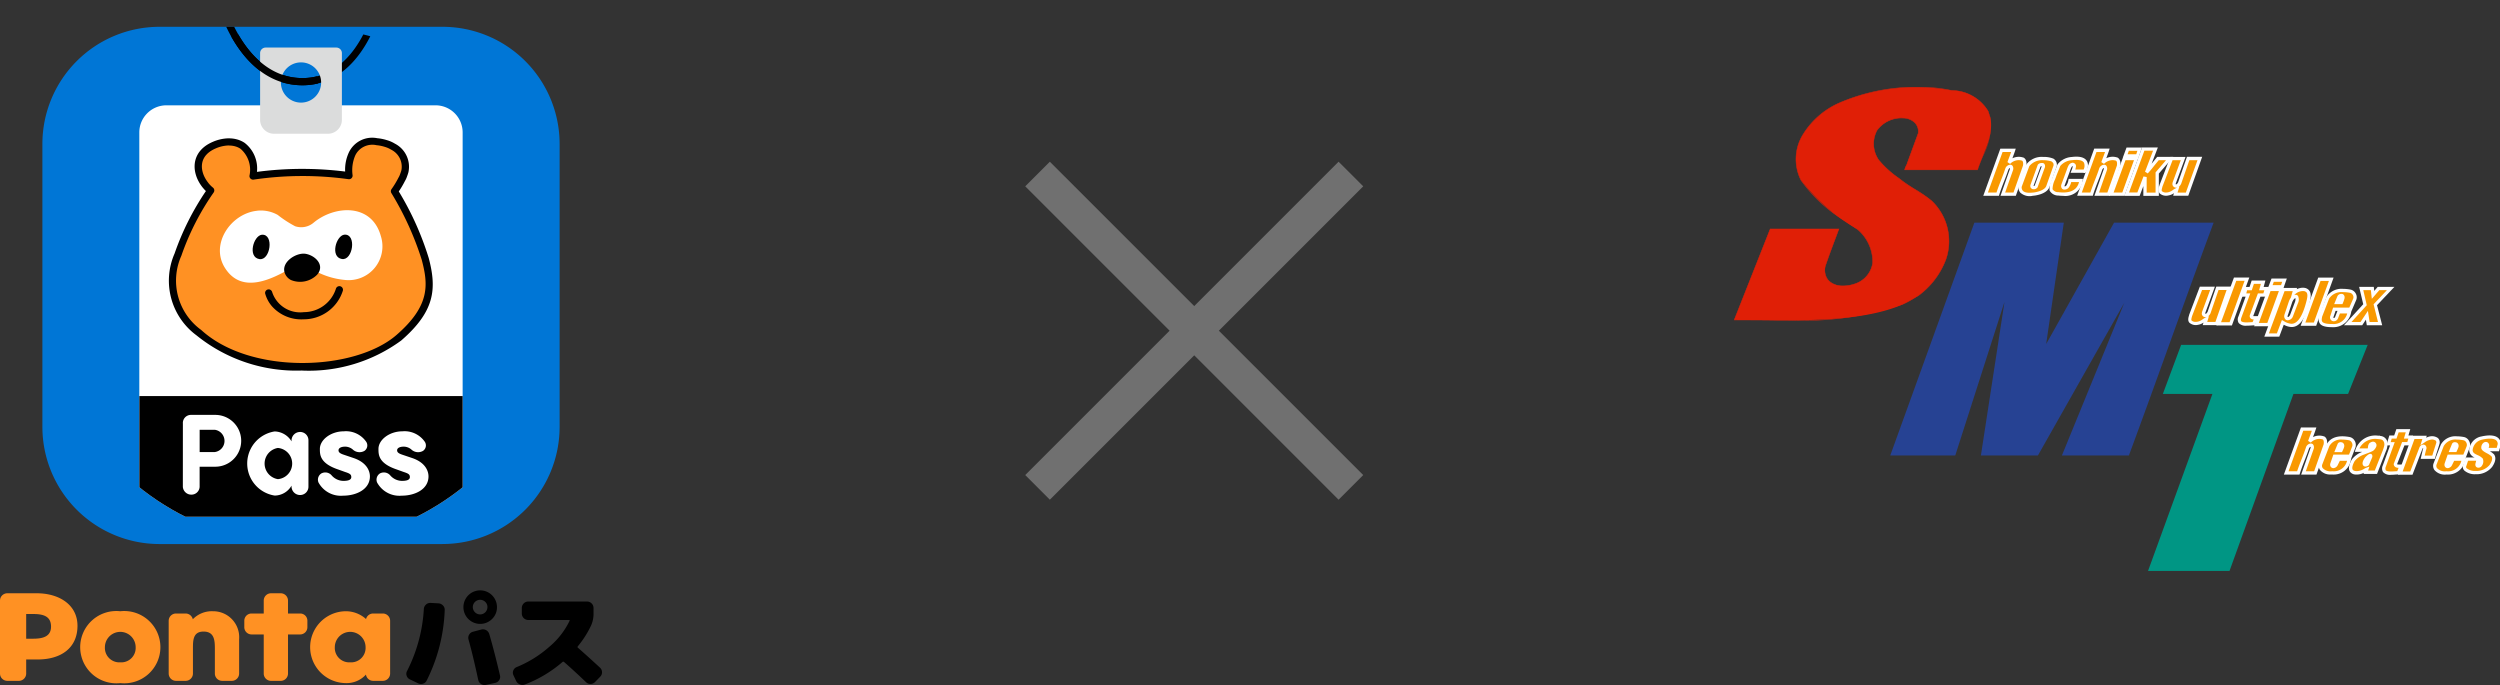 <svg xmlns="http://www.w3.org/2000/svg" xmlns:xlink="http://www.w3.org/1999/xlink" width="143.67" height="39.364" viewBox="0 0 143.67 39.364"><rect x="0" y="0" width="143.67" height="39.364" fill="#333333" stroke="none"/><defs><clipPath id="a"><rect width="44.018" height="27.759" fill="none"/></clipPath><clipPath id="b"><rect width="34.597" height="39.364" fill="none"/></clipPath><clipPath id="c"><path d="M14.862,0h0A14.862,14.862,0,0,1,29.725,14.862v0A14.862,14.862,0,0,1,14.863,29.725h0A14.862,14.862,0,0,1,0,14.863v0A14.862,14.862,0,0,1,14.862,0Z" fill="none"/></clipPath><clipPath id="d"><path d="M76.18,9.323l.349.874,2.326,2.579,2.755.332a.873.873,0,0,0,.015-1.248l-1.916-.186-1.593-1.366-.582-.984Z" transform="translate(-76.18 -9.323)" fill="none"/></clipPath></defs><g transform="translate(7317.835 285)"><g transform="translate(0 -1)"><g transform="translate(-3898.257 -3480.672)"><g transform="translate(-3359.953 3206.672)"><path d="M17.3,18.717-.707.707.707-.707,18.717,17.3Z" fill="#707070"/><path d="M.707,18.717-.707,17.3,17.3-.707,18.717.707Z" fill="#707070"/></g><g transform="translate(-3319.925 3201.672)"><path d="M53.644,32.29l-.981,2.634h2.852l-3.7,10.17h4.481l3.673-10.17H63.11l1.054-2.634Z" transform="translate(-27.886 -17.379)" fill="#009684"/><g transform="translate(0 0)"><g clip-path="url(#a)"><path d="M56.359,45.189H51.676l3.7-10.17H52.527l1.052-2.823H64.3l-1.129,2.823H60.032ZM51.946,45h4.28L59.9,34.829h3.147l.978-2.445H53.71L52.8,34.829h2.85Z" transform="translate(-27.886 -17.379)" fill="#009684"/><path d="M69.7,45.1h.68l.571-1.617c.056-.309-.082-.387-.109-.4a.772.772,0,0,0-.788.2c.079-.23.186-.487.257-.708h-.691L68.711,45.1h.7c.142-.46.373-.969.524-1.43,0,0,.059-.177.2-.169.085,0,.1.11.066.2Z" transform="translate(-36.982 -22.916)" fill="#f99900"/><path d="M70.451,45.192h-.88l.535-1.52a.182.182,0,0,0,.009-.077c-.05.007-.086.083-.093.1-.071.217-.161.447-.248.671-.1.253-.2.514-.275.757l-.021.067h-.9l.982-2.708h.886l-.039.123c-.041.128-.094.269-.146.406l-.009.024a.824.824,0,0,1,.624-.044l.009,0c.04.016.235.118.166.5l0,.015ZM69.838,45h.48l.546-1.546c.032-.186-.018-.266-.051-.285a.721.721,0,0,0-.2-.031.7.7,0,0,0-.488.215l-.153-.1c.035-.1.075-.207.114-.31s.07-.184.1-.273h-.493L68.846,45h.494c.074-.229.168-.47.259-.7s.175-.449.245-.662a.314.314,0,0,1,.29-.234.164.164,0,0,1,.133.068.293.293,0,0,1,.019.259Z" transform="translate(-36.982 -22.916)" fill="#fff"/><path d="M81.844,44.815c-.109,0-.3.037-.326-.115l.449-1.17h.308l.115-.384h-.255l.106-.362h-.6l-.124.362H81.24l-.117.384h.226l-.462,1.275c-.185.52.413.408.808.392Z" transform="translate(-43.516 -23.027)" fill="#f99900"/><path d="M81.272,45.313a.547.547,0,0,1-.461-.157.408.408,0,0,1-.013-.382l.417-1.149H81l.175-.573h.277l.124-.362h.8l-.106.362h.256l-.172.573h-.313L81.618,44.7c.01.012.034.022.1.022.045,0,.089,0,.125,0h.138l-.222.568-.062,0-.151.009C81.457,45.307,81.363,45.313,81.272,45.313Zm-.022-1.877h.233l-.508,1.4a.261.261,0,0,0-.01.209c.036.051.139.077.307.077.084,0,.175-.006.263-.012l.094-.006.075-.192c-.164,0-.258-.07-.279-.2l0-.025.481-1.254h.3l.058-.2h-.254l.106-.362h-.408l-.124.362H81.31Z" transform="translate(-43.516 -23.027)" fill="#fff"/><path d="M88.861,43.714c-.718-.133-1.068.07-1.241.388l-.41,1.061c-.107.319.228.544.661.515a.909.909,0,0,0,.98-.788h-.6l-.145.3c-.108.2-.291.144-.254-.012l.155-.45h.9l.214-.55a.378.378,0,0,0-.26-.46m-.489.679h-.239l.135-.332c.029-.07.1-.053.157-.035s.044.08.044.124a1.543,1.543,0,0,1-.1.242" transform="translate(-46.928 -23.505)" fill="#f99900"/><path d="M88.451,43.578h0a2.362,2.362,0,0,1,.427.043.429.429,0,0,1,.279.207.471.471,0,0,1,.054.373l0,.006-.237.611h0l-.027.1a1,1,0,0,1-1.068.857.793.793,0,0,1-.7-.255.416.416,0,0,1-.052-.385l.416-1.076A.954.954,0,0,1,88.451,43.578Zm.581.565A.281.281,0,0,0,89,43.925a.24.24,0,0,0-.152-.119,2.171,2.171,0,0,0-.392-.04.771.771,0,0,0-.745.375L87.3,45.2a.224.224,0,0,0,.028.21.624.624,0,0,0,.538.177h.006a.784.784,0,0,0,.853-.6H88.31l-.119.242a.3.3,0,0,1-.251.18.183.183,0,0,1-.146-.069.214.214,0,0,1-.033-.187l0-.008.177-.514h.9Zm-.685-.227a.344.344,0,0,1,.109.021l.018.008a.216.216,0,0,1,.091.205v.013l0,.012a1.2,1.2,0,0,1-.078.2l-.024.053-.025.056h-.442l.188-.462A.171.171,0,0,1,88.346,43.916Z" transform="translate(-46.928 -23.505)" fill="#fff"/><path d="M73.782,44.725h.9l.214-.55a.378.378,0,0,0-.26-.46c-.717-.133-1.068.07-1.241.388l-.41,1.061c-.107.319.229.544.661.515a.909.909,0,0,0,.98-.788h-.6l-.145.3c-.108.2-.291.144-.254-.012Zm.26-.663c.029-.07.1-.053.157-.035s.044.08.044.124a1.464,1.464,0,0,1-.1.242h-.238Z" transform="translate(-39.271 -23.506)" fill="#f99900"/><path d="M73.573,45.776a.76.76,0,0,1-.625-.257.416.416,0,0,1-.053-.385l.417-1.076c.225-.413.673-.561,1.341-.436a.428.428,0,0,1,.279.207.471.471,0,0,1,.054.373l0,.006-.237.611h0l-.027.1a1,1,0,0,1-1.068.857Zm-.093-1.633L73.073,45.2a.224.224,0,0,0,.029.21.624.624,0,0,0,.538.177h.006a.784.784,0,0,0,.853-.6h-.415l-.119.242a.3.3,0,0,1-.251.18.183.183,0,0,1-.146-.069.214.214,0,0,1-.033-.187l0-.008.177-.514h.9l.189-.487a.281.281,0,0,0-.036-.217.24.24,0,0,0-.152-.119,2.171,2.171,0,0,0-.392-.04A.77.77,0,0,0,73.481,44.143Zm.726.345h-.44l.188-.462a.171.171,0,0,1,.166-.11.342.342,0,0,1,.109.021l.018.008a.216.216,0,0,1,.09.205v.013l0,.012a1.252,1.252,0,0,1-.082.213l-.02.043Z" transform="translate(-39.271 -23.506)" fill="#fff"/><path d="M78.743,43.853c-.089-.213-.218-.23-.413-.248V43.6a1.118,1.118,0,0,0-1.231.733h.673c.08-.117.024-.237.113-.334.053-.027.133-.089.2-.027a.122.122,0,0,1,.036.1.478.478,0,0,1-.159.23c-.177.088-.3.124-.494.2a1.254,1.254,0,0,0-.593.416c-.27.494-.143.7.16.717a1.115,1.115,0,0,0,.62-.195L77.6,45.6h.581l.489-1.234c.115-.346.1-.354.07-.515m-.876.886c-.043.109-.169.394-.169.394-.192.136-.288-.039-.058-.332.241-.232.271-.172.227-.062" transform="translate(-41.297 -23.464)" fill="#f99900"/><path d="M78.3,43.5h.123v.017a.443.443,0,0,1,.406.3l0,.011,0,.011.007.043a.851.851,0,0,1-.081.517l0,0L78.247,45.7h-.777l.022-.066a.869.869,0,0,1-.385.1.678.678,0,0,1-.079,0,.4.4,0,0,1-.351-.186c-.084-.153-.046-.373.117-.67a1.3,1.3,0,0,1,.61-.447h-.434l.038-.122A1.2,1.2,0,0,1,78.3,43.5Zm.349.378c-.066-.151-.145-.164-.33-.18l-.086-.008a1.02,1.02,0,0,0-1,.544h.479a.424.424,0,0,0,.016-.085.361.361,0,0,1,.084-.218l.012-.013.016-.008.021-.012a.321.321,0,0,1,.157-.052.2.2,0,0,1,.13.05l.009.008.014.02a.194.194,0,0,1,.043.158l0,.015a.57.57,0,0,1-.19.272l-.016.01a3.248,3.248,0,0,1-.323.137c-.054.021-.111.042-.177.069a1.187,1.187,0,0,0-.548.378c-.165.3-.143.434-.115.485s.1.082.2.089h.005a.487.487,0,0,0,.059,0,.845.845,0,0,0,.411-.139.761.761,0,0,1,.107-.054l.184-.067-.076.226h.385l.465-1.172c.1-.287.091-.313.073-.423Zm-.791.668a.115.115,0,0,1,.1.05.19.19,0,0,1,0,.177c-.044.11-.165.386-.17.4l-.011.024-.021.015a.3.3,0,0,1-.171.064.163.163,0,0,1-.15-.092c-.051-.105,0-.265.134-.44l.009-.01C77.733,44.578,77.8,44.547,77.86,44.547Z" transform="translate(-41.297 -23.464)" fill="#fff"/><path d="M84.1,44.237c.1-.219.3-.115.211.062l-.1.447h.625c.079-.275.168-.526.247-.792a.237.237,0,0,0-.061-.239.67.67,0,0,0-.773.118l.067-.227H83.67l-.749,2.053h.636Z" transform="translate(-44.63 -23.469)" fill="#f99900"/><path d="M83.6,43.51h.837l-.034.116a.761.761,0,0,1,.341-.091.6.6,0,0,1,.325.1l.016.013a.331.331,0,0,1,.084.333c-.036.121-.075.241-.112.357-.045.14-.092.285-.135.435l-.02.068h-.815l.136-.583a.086.086,0,0,0,.011-.048.131.131,0,0,0-.05.064l-.567,1.478h-.836Zm.585.189h-.452l-.68,1.864h.436l.524-1.365a.256.256,0,0,1,.228-.179.18.18,0,0,1,.153.086.237.237,0,0,1,0,.226l-.074.321h.435c.038-.128.078-.251.116-.372s.075-.234.111-.353a.142.142,0,0,0-.031-.138.4.4,0,0,0-.214-.063.859.859,0,0,0-.447.185l-.216.144Z" transform="translate(-44.63 -23.469)" fill="#fff"/><path d="M43.975,10.4h.681l.571-1.617c.056-.309-.082-.387-.109-.4a.773.773,0,0,0-.788.2c.079-.23.186-.487.257-.709H43.9l-.913,2.52h.7c.141-.461.373-.969.524-1.43,0,0,.058-.176.2-.169.085,0,.1.109.066.2Z" transform="translate(-23.134 -4.241)" fill="#f99900"/><path d="M44.722,10.495h-.881l.535-1.521a.182.182,0,0,0,.009-.077c-.05.008-.085.083-.093.1-.071.215-.16.445-.246.666-.1.254-.2.517-.276.761l-.02.067h-.9l.982-2.709h.886l-.039.123c-.041.129-.094.271-.146.407l-.009.023a.825.825,0,0,1,.624-.045l.01,0c.04.017.233.121.165.5l0,.015Zm-.614-.189h.48l.546-1.546c.032-.186-.018-.267-.052-.286a.722.722,0,0,0-.2-.03.7.7,0,0,0-.488.215l-.153-.1c.034-.1.074-.206.113-.308s.07-.185.1-.275h-.493l-.845,2.331h.494c.074-.231.169-.473.26-.708.086-.219.174-.446.243-.657a.315.315,0,0,1,.29-.234.163.163,0,0,1,.133.068.293.293,0,0,1,.019.26Z" transform="translate(-23.134 -4.241)" fill="#fff"/><path d="M32.289,10.4h.681l.571-1.617c.056-.309-.082-.387-.109-.4a.773.773,0,0,0-.788.2c.079-.23.186-.487.257-.709h-.691L31.3,10.4h.7c.141-.461.373-.969.524-1.43,0,0,.058-.176.2-.169.085,0,.1.109.066.2Z" transform="translate(-16.844 -4.241)" fill="#f99900"/><path d="M33.036,10.495h-.881l.535-1.521A.182.182,0,0,0,32.7,8.9c-.05.008-.085.083-.093.1-.071.215-.16.445-.246.666-.1.254-.2.517-.276.761l-.02.067h-.9l.981-2.709h.886l-.039.123c-.041.129-.095.271-.146.408l-.009.023a.825.825,0,0,1,.624-.045l.01,0c.04.017.233.121.165.5l0,.015Zm-.614-.189h.48l.546-1.546c.032-.186-.018-.267-.052-.286a.722.722,0,0,0-.2-.03.7.7,0,0,0-.488.215l-.153-.1c.034-.1.074-.206.113-.308s.07-.185.1-.275h-.493l-.844,2.331h.494c.074-.231.169-.473.26-.708.085-.219.174-.446.243-.657a.314.314,0,0,1,.29-.234.163.163,0,0,1,.133.068.293.293,0,0,1,.019.26Z" transform="translate(-16.844 -4.241)" fill="#fff"/><path d="M37.452,8.988c-.028-.024-.988-.3-1.408.313L35.6,10.5c-.014.075-.06.542.718.456.071,0,.741-.082.874-.441l.42-1.2a.326.326,0,0,0-.16-.332m-.521.385-.417,1.141a.175.175,0,0,1-.177.057c-.074-.05-.058-.034-.061-.12L36.69,9.31a.19.19,0,0,1,.169-.053c.08-.009.081.072.072.116" transform="translate(-19.158 -4.794)" fill="#f99900"/><path d="M36.925,8.813a1.436,1.436,0,0,1,.589.1.416.416,0,0,1,.193.409v.013l-.425,1.209c-.157.424-.875.5-.952.5h0a.791.791,0,0,1-.726-.184.485.485,0,0,1-.1-.383l0-.016.448-1.211.007-.01A1.1,1.1,0,0,1,36.925,8.813Zm.476.256A1.673,1.673,0,0,0,36.925,9h0a.944.944,0,0,0-.8.344l-.436,1.18a.292.292,0,0,0,.056.221c.089.107.282.148.56.117h.007c.1,0,.682-.091.789-.38L37.519,9.3C37.525,9.177,37.5,9.15,37.4,9.069Zm-.575.092.035,0a.152.152,0,0,1,.13.054.218.218,0,0,1,.033.175l0,.014-.426,1.159a.266.266,0,0,1-.271.1l-.022,0-.031-.021a.152.152,0,0,1-.089-.152c0-.009,0-.02,0-.033v-.019l.429-1.18.015-.015A.279.279,0,0,1,36.825,9.161Zm.013.19a.1.1,0,0,0-.068.016l-.4,1.1s0,.009,0,.013a.1.1,0,0,0,.06-.012Z" transform="translate(-19.158 -4.794)" fill="#fff"/><path d="M41.162,10.14c-.139,1-1.294.764-1.354.767a.481.481,0,0,1-.363-.23c-.053-.229.142-.585.23-.869l.221-.549a1.04,1.04,0,0,1,.746-.38c1.26-.162.695.838.724.724H40.7c.118-.307.107-.347,0-.389-.133.021-.173.076-.276.382l-.3.815c-.018.062-.009.142.062.16a.216.216,0,0,0,.186-.062.819.819,0,0,0,.153-.368Z" transform="translate(-21.225 -4.769)" fill="#f99900"/><path d="M40.136,11.024a2.391,2.391,0,0,1-.3-.02l-.029,0H39.8l-.013,0a.569.569,0,0,1-.425-.278l-.006-.011,0-.012a1.273,1.273,0,0,1,.142-.671c.034-.088.066-.17.09-.247l0-.007.226-.56.007-.01a1.126,1.126,0,0,1,.815-.418,2.1,2.1,0,0,1,.262-.018c.578,0,.665.313.665.5,0,.106-.058.44-.2.44h-.046L41.314,9.7h-.749l.049-.128a1.039,1.039,0,0,0,.078-.257h0c-.055.013-.085.05-.175.314l-.3.813a.089.089,0,0,0,0,.038.116.116,0,0,0,.093-.036.749.749,0,0,0,.128-.322l.016-.074h.819l-.015.107A1,1,0,0,1,40.136,11.024Zm-.314-.212.039,0a2.216,2.216,0,0,0,.275.019c.51,0,.817-.2.913-.6H40.6a.81.81,0,0,1-.155.333l-.013.013a.307.307,0,0,1-.257.084l-.013,0a.178.178,0,0,1-.113-.085.25.25,0,0,1-.016-.192l0-.007.3-.815c.1-.3.156-.412.35-.443l.026,0,.024.01c.175.07.161.2.1.382h.481a.489.489,0,0,0,.024-.381c-.059-.114-.209-.172-.446-.172a1.922,1.922,0,0,0-.243.017h-.01a.956.956,0,0,0-.666.332l-.215.534c-.026.082-.06.171-.094.256a1.282,1.282,0,0,0-.136.548A.388.388,0,0,0,39.822,10.813Z" transform="translate(-21.225 -4.769)" fill="#fff"/><path d="M47.691,8.907h.689l-.743,2.047h-.7Z" transform="translate(-25.263 -4.794)" fill="#f99900"/><path d="M47.625,8.813h.89L47.7,11.048h-.9ZM48.246,9h-.489l-.683,1.858h.5Z" transform="translate(-25.263 -4.794)" fill="#fff"/><path d="M50.612,9.1v1.221h-.7V9.341l-.375.982h-.682l.952-2.592h.7L50,9.067c.248-.266.425-.53.655-.8h.671Z" transform="translate(-26.295 -4.161)" fill="#f99900"/><path d="M50.706,10.418h-.89V9.856l-.214.562h-.882l1.022-2.781h.907l-.358.935.014-.018c.088-.112.179-.228.279-.344l.028-.033h.921l-.827.96Zm-.7-.189h.512V9.067l.6-.7H50.7c-.086.1-.167.2-.245.3-.118.151-.24.306-.385.462l-.157-.1.462-1.208h-.5l-.883,2.4h.481l.351-.921.183.034Z" transform="translate(-26.295 -4.161)" fill="#fff"/><path d="M54.345,8.907h-.673l-.6,1.572c-.026.1-.09.269-.019.358a.464.464,0,0,0,.425.106c.195-.018.364-.189.506-.251l-.082.266h.673l.729-2.05h-.673l-.489,1.408c-.073.134-.145.2-.24.166-.077-.021-.088-.065-.074-.166Z" transform="translate(-28.535 -4.794)" fill="#f99900"/><path d="M53.607,8.812h.873l-.562,1.525a.251.251,0,0,0,0,.049l.009,0a.071.071,0,0,0,.021,0c.028,0,.066-.042.107-.117l.508-1.464h.874l-.8,2.239h-.868l.046-.15a.757.757,0,0,1-.33.135.552.552,0,0,1-.507-.136l0-.005a.457.457,0,0,1-.009-.4l.011-.038,0-.009Zm.6.189h-.472l-.578,1.507-.01.036c-.018.062-.055.189-.026.232a.324.324,0,0,0,.235.082.657.657,0,0,0,.1-.009h.006a.722.722,0,0,0,.3-.142,1.19,1.19,0,0,1,.173-.1l.189-.083-.105.34h.478L55.168,9H54.7l-.473,1.359c-.052.1-.137.223-.277.223a.248.248,0,0,1-.074-.012.21.21,0,0,1-.139-.269l0-.02Z" transform="translate(-28.535 -4.794)" fill="#fff"/><path d="M48.819,7.736h.689l-.134.386h-.7Z" transform="translate(-26.198 -4.164)" fill="#f99900"/><path d="M48.753,7.642h.888l-.2.575h-.9Zm.622.189h-.491l-.073.2h.5Z" transform="translate(-26.198 -4.164)" fill="#fff"/><path d="M28.43,24.24c-.011.023-.011.061.011.072s.054-.021.064-.043l4.015-7.18h5.53c-1.614,4.347-3.185,8.841-4.8,13.188H29.606l3.9-9.546c0-.02-.006-.044-.026-.047a.041.041,0,0,0-.042.036l-5.407,9.557H24.92L26.375,20.8c.01-.018.012-.063-.006-.073s-.042.013-.051.031l-3.051,9.516H19.739L24.5,17.089h4.965Z" transform="translate(-10.624 -9.198)" fill="#264293"/><path d="M33.316,30.372H29.465L33.05,21.6l-4.964,8.773H24.81l1.355-8.823-2.829,8.823H19.6l4.833-13.377h5.14l-1.013,6.974,3.9-6.974h5.722l-.047.127c-.807,2.173-1.617,4.42-2.4,6.593s-1.593,4.421-2.4,6.6Zm-3.57-.189h3.438c.8-2.154,1.6-4.379,2.376-6.532.768-2.131,1.561-4.333,2.353-6.468H32.575l-3.986,7.129a.168.168,0,0,1-.138.1h0A.115.115,0,0,1,28.4,24.4a.144.144,0,0,1-.061-.181l1.021-7.032H24.57l-4.7,13H23.2l3.038-9.467a.152.152,0,0,1,.125-.082.114.114,0,0,1,.055.014.152.152,0,0,1,.051.183L25.03,30.183h2.946l5.374-9.5a.136.136,0,0,1,.126-.1h.017a.131.131,0,0,1,.107.153l0,.012,0,.011Z" transform="translate(-10.624 -9.198)" fill="#264293"/><path d="M91.681,44.833l-.075.3c-.015.137.142.1.174.064a.341.341,0,0,0,.076-.344c-.178-.2-.576-.188-.6-.531a.78.78,0,0,1,.595-.7c1.054-.248,1.04.274,1.038.353l-.083.3h-.657l.064-.218a.1.1,0,0,0-.163-.1.256.256,0,0,0-.1.223c.029.155.4.248.573.433.127.195-.009.441-.11.6-.387.56-1.544.449-1.525.041l.136-.431Z" transform="translate(-48.918 -23.448)" fill="#f99900"/><path d="M91.537,45.7a.919.919,0,0,1-.649-.208.314.314,0,0,1-.093-.235v-.012l.16-.509h.519a.471.471,0,0,1-.31-.406v-.011l0-.011,0-.025a.87.87,0,0,1,.652-.743l.011,0c.5-.118.847-.083,1.028.1a.461.461,0,0,1,.127.345V44l-.105.381h-.526a1.009,1.009,0,0,1,.239.177l.01.012c.17.26-.026.572-.11.7A1.141,1.141,0,0,1,91.537,45.7Zm-.553-.423a.13.13,0,0,0,.041.085.762.762,0,0,0,.512.149.984.984,0,0,0,.8-.343c.1-.153.2-.35.113-.491a1.183,1.183,0,0,0-.272-.182c-.152-.084-.295-.162-.319-.292l0-.013v-.013a.35.35,0,0,1,.15-.3.216.216,0,0,1,.112-.032.186.186,0,0,1,.138.059.215.215,0,0,1,.053.164l0,.02-.028.1h.459l.061-.219a.274.274,0,0,0-.073-.2c-.127-.13-.423-.149-.844-.051a.681.681,0,0,0-.524.591l0,.018c.013.143.11.195.278.273a.833.833,0,0,1,.294.191l.016.018.005.024a.428.428,0,0,1-.1.429.228.228,0,0,1-.161.064.176.176,0,0,1-.134-.055.183.183,0,0,1-.041-.148l0-.012.046-.187h-.466Z" transform="translate(-48.918 -23.448)" fill="#fff"/><path d="M.02,13.394,2.089,8.166H6.036c-.266.723-.545,1.434-.787,2.157-.17,1.019.826,1.323,1.764.977a1.489,1.489,0,0,0,.965-1.18A2.438,2.438,0,0,0,7.127,8.2,10.89,10.89,0,0,1,3.853,5.348a2.683,2.683,0,0,1,.139-2.64A4.689,4.689,0,0,1,6.1.906a11.239,11.239,0,0,1,6.422-.7A2.471,2.471,0,0,1,14.616,1.4l.139.432c.165,1.066-.444,1.986-.749,2.938H9.818c.025-.152.127-.273.165-.425l.609-1.662a.715.715,0,0,0-.165-.6.957.957,0,0,0-.622-.291,1.712,1.712,0,0,0-1.574.7,1.638,1.638,0,0,0,.089,1.7A5.707,5.707,0,0,0,9.488,5.259c.6.5,1.295.8,1.879,1.295A3.2,3.2,0,0,1,12.191,9.9,4.587,4.587,0,0,1,10.6,12a9.044,9.044,0,0,1-.9.5c-2.484,1.1-6.55.9-8.491.9Z" transform="translate(-0.011 -0.007)" fill="#e01f06"/><path d="M3.122,13.421c-.4,0-.788,0-1.127-.008-.283,0-.549-.006-.782-.006H0L2.08,8.152H6.055l-.007.018q-.115.313-.233.624c-.188.5-.382,1.019-.554,1.533a.919.919,0,0,0,.168.767,1.09,1.09,0,0,0,.854.33,2.125,2.125,0,0,0,.724-.136,1.48,1.48,0,0,0,.956-1.17,2.44,2.44,0,0,0-.845-1.9c-.223-.161-.456-.32-.68-.475a8.394,8.394,0,0,1-2.6-2.384A2.706,2.706,0,0,1,3.981,2.7,4.606,4.606,0,0,1,6.093.894,11.117,11.117,0,0,1,10.576,0a9.064,9.064,0,0,1,1.948.194,2.489,2.489,0,0,1,2.1,1.2l.14.433a4.02,4.02,0,0,1-.45,2.163c-.106.256-.215.521-.3.783l0,.009H9.8l0-.016a.839.839,0,0,1,.086-.231.991.991,0,0,0,.079-.195l.61-1.663a.7.7,0,0,0-.163-.584A.941.941,0,0,0,9.8,1.808h-.06a1.721,1.721,0,0,0-1.5.692,1.62,1.62,0,0,0,.088,1.685A5.67,5.67,0,0,0,9.5,5.247a8.215,8.215,0,0,0,.929.638,7.834,7.834,0,0,1,.951.658A3.213,3.213,0,0,1,12.2,9.909a4.579,4.579,0,0,1-1.591,2.1c-.108.059-.214.122-.316.184a4.171,4.171,0,0,1-.589.313A18.048,18.048,0,0,1,3.122,13.421ZM.04,13.381H1.213c.232,0,.5,0,.782.006.339,0,.724.008,1.127.008A18.026,18.026,0,0,0,9.7,12.481a4.151,4.151,0,0,0,.585-.311c.1-.062.208-.125.315-.183A4.551,4.551,0,0,0,12.178,9.9a3.185,3.185,0,0,0-.821-3.336,7.816,7.816,0,0,0-.947-.655,8.223,8.223,0,0,1-.931-.639A5.693,5.693,0,0,1,8.31,4.2a1.649,1.649,0,0,1-.09-1.715A1.677,1.677,0,0,1,9.742,1.78h.063a.965.965,0,0,1,.633.3.721.721,0,0,1,.167.608L10,4.349a1.006,1.006,0,0,1-.08.2.863.863,0,0,0-.081.208H14c.084-.26.192-.522.3-.776a4,4,0,0,0,.449-2.146L14.6,1.4A2.465,2.465,0,0,0,12.52.221,9.044,9.044,0,0,0,10.576.027,11.089,11.089,0,0,0,6.105.918,4.582,4.582,0,0,0,4,2.714a2.678,2.678,0,0,0-.139,2.627A8.374,8.374,0,0,0,6.453,7.717c.225.154.458.314.682.476a2.468,2.468,0,0,1,.856,1.929,1.508,1.508,0,0,1-.974,1.192,2.151,2.151,0,0,1-.733.138,1.116,1.116,0,0,1-.875-.339.946.946,0,0,1-.173-.791c.172-.517.367-1.035.555-1.536q.113-.3.226-.605H2.1Z" transform="translate(-0.011 -0.007)" fill="#e01f06"/><path d="M61.256,23.915h.681l-.932,2.566h-.691Z" transform="translate(-32.462 -12.871)" fill="#f99900"/><path d="M61.19,23.82h.882l-1,2.755h-.892Zm.612.189h-.48l-.873,2.377h.489Z" transform="translate(-32.462 -12.871)" fill="#fff"/><path d="M71.745,23.927h.681l-.932,2.581H70.8Z" transform="translate(-38.108 -12.878)" fill="#f99900"/><path d="M71.679,23.832h.882l-1,2.77h-.892Zm.613.189h-.48l-.873,2.392h.489Z" transform="translate(-38.108 -12.878)" fill="#fff"/><path d="M58.016,25.058h-.664l-.6,1.552c-.026.1-.088.266-.018.354a.461.461,0,0,0,.42.1c.193-.018.359-.187.5-.248l-.081.263h.665l.719-2.025H58.3l-.482,1.39c-.072.133-.143.193-.237.164-.076-.02-.087-.064-.073-.164Z" transform="translate(-30.52 -13.487)" fill="#f99900"/><path d="M57.286,24.963h.865L57.6,26.471a.25.25,0,0,0,0,.047l.008,0a.07.07,0,0,0,.02,0c.027,0,.065-.041.106-.115l.5-1.447h.866l-.787,2.214h-.86l.045-.147a.744.744,0,0,1-.324.132.549.549,0,0,1-.5-.135l0-.005c-.092-.115-.042-.288-.009-.4l.01-.035,0-.009Zm.594.189h-.464l-.57,1.487-.01.034c-.018.062-.055.189-.026.23a.321.321,0,0,0,.233.081.659.659,0,0,0,.1-.008h.006a.712.712,0,0,0,.3-.14,1.18,1.18,0,0,1,.171-.1l.068-.03a.237.237,0,0,1-.138,0,.208.208,0,0,1-.139-.267l0-.02Zm.946,0h-.464L57.9,26.493a.471.471,0,0,1-.163.19l.075-.033-.1.338h.47Z" transform="translate(-30.52 -13.487)" fill="#fff"/><path d="M63.861,26.335c-.107,0-.3.037-.281-.114l.443-1.192h.318l.114-.369h-.306l.1-.368h-.595l-.122.368h-.272l-.115.369h.223l-.456,1.26c-.182.513.408.4.8.387Z" transform="translate(-33.844 -13.074)" fill="#f99900"/><path d="M63.3,26.791a.541.541,0,0,1-.456-.155.4.4,0,0,1-.013-.379l.411-1.134H63.02l.175-.558h.273l.122-.368h.788l-.1.368h.309l-.172.558h-.322l-.414,1.114a.222.222,0,0,0,.064.006l.063,0,.06,0H64l-.228.527-.059,0-.148.009C63.479,26.785,63.385,26.791,63.3,26.791Zm-.019-1.857h.229L63,26.321c-.024.067-.045.157-.01.206s.137.075.3.075c.083,0,.173-.006.26-.012l.094-.006.065-.151a.251.251,0,0,1-.186-.069.189.189,0,0,1-.044-.152V26.2l.47-1.265h.314l.055-.18h-.3l.1-.368h-.4l-.122.368h-.27Z" transform="translate(-33.844 -13.074)" fill="#fff"/><path d="M68.48,25.2a.748.748,0,0,0-.63.192l.055-.2h-.658l-.966,2.619h.66l.272-.727c.35.192,1,.58,1.453-1.2.1-.416.055-.612-.186-.691m-.5.777-.279.737a.25.25,0,0,1-.21.157c-.052.009-.129-.067-.1-.185l.256-.764c.031-.107.146-.288.207-.3.151-.1.238.026.127.351" transform="translate(-35.674 -13.553)" fill="#f99900"/><path d="M68.359,25.087a.6.6,0,0,1,.144.017l.006,0c.368.119.332.473.249.8-.248.971-.589,1.443-1.043,1.443a.986.986,0,0,1-.451-.134l-.257.687h-.861L67.181,25.1h.849l-.021.074A.825.825,0,0,1,68.359,25.087Zm.1.2a.664.664,0,0,0-.542.172l-.067.059a.181.181,0,0,1,.236.047A.5.5,0,0,1,68.07,26l-.285.752a.337.337,0,0,1-.286.206.18.18,0,0,1-.157-.073.265.265,0,0,1-.043-.228l0-.008.256-.764a.928.928,0,0,1,.118-.23l.105-.372h-.468l-.9,2.43h.459l.288-.768.111.061a.961.961,0,0,0,.44.154c.351,0,.64-.437.86-1.3C68.69,25.409,68.584,25.33,68.454,25.287Zm-.839,1.383.276-.731a.511.511,0,0,0,.04-.253.15.15,0,0,0-.026.014l-.018.012-.011,0a.631.631,0,0,0-.139.231l-.256.763a.074.074,0,0,0,.01.065C67.51,26.772,67.56,26.77,67.615,26.67Z" transform="translate(-35.674 -13.553)" fill="#fff"/><path d="M76.364,27.092h.783l.32-.48.076.48h.683L77.956,26l.881-.934h-.7l-.318.366-.041-.366h-.639l.22.934Z" transform="translate(-41.1 -13.494)" fill="#f99900"/><path d="M78.347,27.187h-.885l-.051-.321-.214.321H76.149l1.108-1.209-.236-1h.843l.026.236.2-.236h.96l-1,1.056ZM77.624,27h.482l-.254-1.02.766-.812h-.436l-.431.5-.056-.5H77.26l.2.866L76.579,27H77.1l.426-.639Z" transform="translate(-41.1 -13.494)" fill="#fff"/><path d="M65.754,25.2h.681L65.7,27.217H65.01Z" transform="translate(-34.99 -13.561)" fill="#f99900"/><path d="M65.688,25.1h.882l-.8,2.21h-.893Zm.612.189h-.48l-.674,1.832h.489Z" transform="translate(-34.99 -13.561)" fill="#fff"/><path d="M66.867,24.037h.681l-.132.381h-.691Z" transform="translate(-35.913 -12.937)" fill="#f99900"/><path d="M66.8,23.942h.88l-.2.57h-.894Zm.614.189h-.483l-.071.192h.488Z" transform="translate(-35.913 -12.937)" fill="#fff"/><path d="M74.677,25.365c-.709-.132-1.127.069-1.3.383l-.4,1.048c-.062.289-.085.551.671.546a.929.929,0,0,0,.985-.8h-.61l-.125.318c-.067.2-.3.156-.287-.011l.153-.454h.924l.248-.58a.36.36,0,0,0-.256-.454m-.52.652h-.272l.133-.326a.169.169,0,0,1,.191-.071c.044.026.044.079.044.122a2.033,2.033,0,0,1-.1.275" transform="translate(-39.261 -13.63)" fill="#f99900"/><path d="M74.263,25.23h0a2.379,2.379,0,0,1,.431.043.443.443,0,0,1,.292.221.431.431,0,0,1,.036.359l0,0-.272.637h-.006l-.021.077a1.029,1.029,0,0,1-1.077.865h-.023c-.364,0-.584-.063-.693-.2a.527.527,0,0,1-.048-.463l0-.014L73.3,25.7A1.032,1.032,0,0,1,74.263,25.23Zm.582.555a.243.243,0,0,0-.024-.2.252.252,0,0,0-.163-.128,2.188,2.188,0,0,0-.4-.039.857.857,0,0,0-.8.37l-.4,1.035c-.031.145-.038.236.012.3.068.084.251.127.546.127h.023a.807.807,0,0,0,.859-.607h-.419l-.1.258a.268.268,0,0,1-.248.191.219.219,0,0,1-.221-.245v-.011l.178-.529h.93Zm-.906.709h-.11l-.127.377a.032.032,0,0,0,.007.021.035.035,0,0,0,.026.01c.03,0,.056-.025.071-.067Zm.226-.975a.232.232,0,0,1,.074.011l.018.008a.214.214,0,0,1,.09.2v.013l0,.012a2.12,2.12,0,0,1-.1.289l-.025.056h-.474l.187-.457A.248.248,0,0,1,74.165,25.519Z" transform="translate(-39.261 -13.63)" fill="#fff"/></g></g></g></g></g><g transform="translate(-7317.835 -285)"><g clip-path="url(#b)"><path d="M88.245,207.622h-.706v-.743a.421.421,0,0,0-.422-.42h-.553a.421.421,0,0,0-.42.42v.743h-.706a.414.414,0,0,0-.41.419v.364a.416.416,0,0,0,.41.42h.706v2.247a.421.421,0,0,0,.42.421h.553a.421.421,0,0,0,.422-.421v-2.247h.706a.415.415,0,0,0,.408-.42v-.364a.413.413,0,0,0-.408-.419" transform="translate(-70.988 -172.365)" fill="#ff9123"/><path d="M61.244,212.714a1.516,1.516,0,0,0-1.155.459v.01a.425.425,0,0,0-.415-.339h-.551a.42.42,0,0,0-.422.419v3.03a.421.421,0,0,0,.422.421h.551a.421.421,0,0,0,.421-.421v-1.439c0-.474.008-.972.609-.972.616,0,.651.5.651.972v1.439a.421.421,0,0,0,.42.421h.554a.421.421,0,0,0,.42-.421v-1.971a1.493,1.493,0,0,0-1.505-1.608" transform="translate(-49.007 -177.587)" fill="#ff9123"/><path d="M111.949,212.845H111.4a.419.419,0,0,0-.407.319,1.734,1.734,0,0,0-1.2-.449,2.065,2.065,0,0,0,.016,4.129,1.5,1.5,0,0,0,1.179-.49.419.419,0,0,0,.414.361h.553a.421.421,0,0,0,.422-.421v-3.03a.42.42,0,0,0-.422-.419m-1.873,2.806a.829.829,0,0,1-.884-.867.884.884,0,0,1,1.768,0,.83.83,0,0,1-.884.867" transform="translate(-89.957 -177.588)" fill="#ff9123"/><path d="M30.218,212.715a2.077,2.077,0,1,0,0,4.129,2.077,2.077,0,1,0,0-4.129m0,2.936a.829.829,0,0,1-.884-.867.883.883,0,0,1,1.767,0,.828.828,0,0,1-.883.867" transform="translate(-23.305 -177.588)" fill="#ff9123"/><path d="M2.114,206.46H.42a.421.421,0,0,0-.42.42v4.192a.421.421,0,0,0,.42.421h.664a.421.421,0,0,0,.421-.421v-.808h.664c1.355,0,2.284-.674,2.284-1.934,0-1.21-1.055-1.87-2.339-1.87m-.2,2.611H1.505v-1.419h.407c.6,0,1.021.141,1.021.725,0,.562-.457.694-1.021.694" transform="translate(0 -172.366)" fill="#ff9123"/><path d="M143.233,206.155a.386.386,0,0,1,.258.122.341.341,0,0,1,.1.258,9.808,9.808,0,0,1-1.037,4.057.331.331,0,0,1-.213.18.38.38,0,0,1-.29-.026l-.47-.225a.344.344,0,0,1-.177-.206.322.322,0,0,1,.022-.27,8.964,8.964,0,0,0,.966-3.574.362.362,0,0,1,.126-.248.357.357,0,0,1,.261-.093Zm3.078.9a.964.964,0,1,1,.283-.683.931.931,0,0,1-.283.683m-.161.857q.3,1.03.618,2.389a.339.339,0,0,1-.048.267.349.349,0,0,1-.229.158l-.535.116a.352.352,0,0,1-.277-.052.358.358,0,0,1-.161-.232q-.3-1.4-.56-2.325a.355.355,0,0,1,.035-.277.345.345,0,0,1,.216-.167l.483-.129a.38.38,0,0,1,.457.251m-.225-1.836a.42.42,0,1,0,.122.3.4.4,0,0,0-.122-.3" transform="translate(-118.034 -171.482)"/><path d="M182.214,211.961q.593.522,1.269,1.146a.358.358,0,0,1,.116.254.346.346,0,0,1-.1.261l-.3.309a.365.365,0,0,1-.258.113.352.352,0,0,1-.258-.1q-.65-.625-1.269-1.166a.067.067,0,0,0-.09.006,7.276,7.276,0,0,1-2.151,1.288.368.368,0,0,1-.29,0,.413.413,0,0,1-.219-.2l-.161-.341a.331.331,0,0,1,0-.267.344.344,0,0,1,.19-.19,6.573,6.573,0,0,0,1.877-1.166,4.481,4.481,0,0,0,1.162-1.488q.026-.052-.032-.052h-2.344a.374.374,0,0,1-.367-.367v-.328a.374.374,0,0,1,.367-.367h3.388a.374.374,0,0,1,.367.367V210a1.632,1.632,0,0,1-.148.7,5.683,5.683,0,0,1-.754,1.179q-.039.051.006.084" transform="translate(-149.002 -174.738)"/><path d="M37.743,39.048H21.487a6.734,6.734,0,0,1-6.734-6.734V16.057a6.734,6.734,0,0,1,6.734-6.734H37.743a6.734,6.734,0,0,1,6.734,6.734V32.313a6.734,6.734,0,0,1-6.734,6.734" transform="translate(-12.317 -7.783)" fill="#0076d6"/></g><g transform="translate(2.436 1.54)"><g clip-path="url(#c)"><path d="M80.932,4.9C77.393,4.9,76.139.5,76.126.453a.206.206,0,0,1,.4-.11c.011.041,1.184,4.144,4.408,4.144S85.1.207,85.109.164a.207.207,0,0,1,.4.086C85.5.3,84.481,4.9,80.932,4.9" transform="translate(-65.985 -1.54)"/><path d="M65.523,60.292H50.061A1.558,1.558,0,0,1,48.5,58.734V38.206a1.558,1.558,0,0,1,1.558-1.558H65.523a1.558,1.558,0,0,1,1.558,1.558V58.734a1.558,1.558,0,0,1-1.558,1.558" transform="translate(-42.93 -32.136)" fill="#fff"/><path d="M73.118,60.529c1.961-1.7,1.933-2.942,1.516-4.527a17.547,17.547,0,0,0-1.768-3.891,5.3,5.3,0,0,0,.419-.691,1.2,1.2,0,0,0,.114-.254,2.032,2.032,0,0,0,.067-.2,1.288,1.288,0,0,0-.686-1.415,1.653,1.653,0,0,0-.305-.146l0,0c-.038-.014-.077-.026-.117-.037a2.447,2.447,0,0,0-.5-.1,1.284,1.284,0,0,0-1.421.7,2.335,2.335,0,0,0-.176,1.257,19.518,19.518,0,0,0-5.515.016,1.761,1.761,0,0,0-.6-1.735,1.251,1.251,0,0,0-.168-.1,1.305,1.305,0,0,0-.183-.069q-.047-.014-.1-.025a1.542,1.542,0,0,0-.3-.035c-.035,0-.07,0-.106,0a2.216,2.216,0,0,0-.781.189,2.118,2.118,0,0,0-.235.119,1.638,1.638,0,0,0-.282.208q-.04.037-.076.076a1.181,1.181,0,0,0-.28.506,1.222,1.222,0,0,0-.033.182,1.356,1.356,0,0,0,.015.37,1.725,1.725,0,0,0,.173.5q.02.039.042.077c.016.028.033.055.05.082s.043.065.066.1q.055.075.116.145c.033.038.067.075.1.11l0,0c.045.044.093.087.142.126a15.033,15.033,0,0,0-1.883,3.686,3.713,3.713,0,0,0,1.2,4.486c2.9,2.655,8.975,2.482,11.5.291" transform="translate(-52.63 -42.662)" fill="#ff9123"/><path d="M66.5,61.371a9.122,9.122,0,0,1-6.089-2.025,3.9,3.9,0,0,1-1.254-4.7,15.381,15.381,0,0,1,1.8-3.588l-.011-.011c-.044-.043-.082-.084-.118-.126s-.088-.1-.128-.16q-.038-.052-.073-.106t-.055-.091c-.016-.028-.032-.056-.047-.085a1.926,1.926,0,0,1-.193-.558,1.57,1.57,0,0,1-.017-.427,1.42,1.42,0,0,1,.038-.213,1.386,1.386,0,0,1,.328-.594q.041-.045.087-.088a1.832,1.832,0,0,1,.317-.234,2.32,2.32,0,0,1,.259-.131,2.414,2.414,0,0,1,.854-.205q.06,0,.119,0a1.765,1.765,0,0,1,.345.04c.037.008.074.018.11.028a1.533,1.533,0,0,1,.212.08,1.437,1.437,0,0,1,.2.112,1.857,1.857,0,0,1,.707,1.666,19.885,19.885,0,0,1,5.068-.018,2.352,2.352,0,0,1,.218-1.108,1.482,1.482,0,0,1,1.624-.809,2.641,2.641,0,0,1,.542.107c.041.012.085.025.127.04a1.887,1.887,0,0,1,.349.167,1.494,1.494,0,0,1,.776,1.644,2.209,2.209,0,0,1-.074.224,1.359,1.359,0,0,1-.128.283,5.305,5.305,0,0,1-.351.595,17.11,17.11,0,0,1,1.721,3.83c.467,1.775.354,3.056-1.58,4.735a8.986,8.986,0,0,1-5.683,1.73M62.285,48.439H62.22a2,2,0,0,0-.708.172,1.918,1.918,0,0,0-.212.107,1.429,1.429,0,0,0-.246.181c-.023.021-.044.043-.064.065a.978.978,0,0,0-.232.418,1.024,1.024,0,0,0-.027.151,1.158,1.158,0,0,0,.013.314,1.513,1.513,0,0,0,.153.438c.012.023.025.046.038.069s.029.049.045.073.038.058.059.086q.05.068.1.131c.03.034.061.067.093.1s.087.081.131.117a.206.206,0,0,1,.038.281,14.834,14.834,0,0,0-1.854,3.631,3.5,3.5,0,0,0,1.14,4.268c2.845,2.6,8.831,2.365,11.222.288,1.952-1.695,1.823-2.908,1.452-4.319a17.455,17.455,0,0,0-1.744-3.834.206.206,0,0,1,.009-.231,5.178,5.178,0,0,0,.4-.661,1.062,1.062,0,0,0,.1-.223,2.041,2.041,0,0,0,.066-.2,1.092,1.092,0,0,0-.591-1.183,1.468,1.468,0,0,0-.271-.13c-.038-.014-.073-.024-.108-.035a2.232,2.232,0,0,0-.462-.091,1.09,1.09,0,0,0-1.217.581,2.144,2.144,0,0,0-.158,1.136.207.207,0,0,1-.237.236A19.259,19.259,0,0,0,63.7,50.4a.208.208,0,0,1-.186-.065.206.206,0,0,1-.053-.159,1.59,1.59,0,0,0-.512-1.545,1.024,1.024,0,0,0-.14-.08,1.119,1.119,0,0,0-.154-.058c-.027-.008-.054-.015-.082-.021a1.342,1.342,0,0,0-.264-.03h-.028m9.763,11.047h0Z" transform="translate(-51.56 -41.618)"/><path d="M78.666,73.168a1.966,1.966,0,0,1,1.194.24,6.486,6.486,0,0,0,1,.65,1.1,1.1,0,0,0,1.058-.2c1.181-.99,3.338-1.159,3.871.775a1.943,1.943,0,0,1-2.072,2.512,4.466,4.466,0,0,1-1.457-.393c-.452-.184-.746-.8-1.549-.335-1.148.667-2.9,1.587-3.882.039-.865-1.361.328-3.122,1.835-3.286" transform="translate(-66.336 -62.597)" fill="#fff" fill-rule="evenodd"/><path d="M88.455,81.672c.718-.047.485,1.51-.147,1.4-.684-.115-.338-1.347.147-1.4" transform="translate(-75.841 -69.723)" fill-rule="evenodd"/><path d="M117.185,81.642c.718-.047.485,1.51-.147,1.4-.684-.115-.338-1.347.147-1.4" transform="translate(-99.827 -69.698)" fill-rule="evenodd"/><path d="M94.443,101.49a2.26,2.26,0,0,1-1.791-.729,1.894,1.894,0,0,1-.411-.762.206.206,0,0,1,.4-.089,1.694,1.694,0,0,0,1.83,1.167,1.931,1.931,0,0,0,1.837-1.341.206.206,0,0,1,.4.11,2.356,2.356,0,0,1-2.23,1.643h-.035" transform="translate(-79.441 -84.679)"/><path d="M99.261,89.8a1.375,1.375,0,0,0,1.511-.3c.467-.54-.093-1.1-.652-1.2s-1.512.522-1.169,1.187a.725.725,0,0,0,.311.313" transform="translate(-84.985 -75.252)"/><path d="M65.522,144.772H50.06a1.558,1.558,0,0,1-1.558-1.558v-5.375H67.08v5.375a1.558,1.558,0,0,1-1.558,1.558" transform="translate(-42.929 -116.616)"/><path d="M94.9,16.547H90.839a.32.32,0,0,0-.32.32V20.7a.8.8,0,0,0,.8.8h3.1a.8.8,0,0,0,.8-.8V16.867a.32.32,0,0,0-.32-.32M92.87,19.711a1.156,1.156,0,1,1,1.156-1.156,1.156,1.156,0,0,1-1.156,1.156" transform="translate(-78.007 -15.354)" fill="#dbdcdc"/><path d="M63.648,144.9a.463.463,0,0,1,.462-.5h1.4a1.489,1.489,0,1,1,0,2.978h-.9v1.156a.47.47,0,0,1-.482.449.484.484,0,0,1-.482-.449Zm.964.357v1.281h.852a.646.646,0,0,0,.026-1.281Z" transform="translate(-55.574 -122.097)" fill="#fff"/><path d="M88.588,150.643a.492.492,0,0,1,.486-.471.478.478,0,0,1,.486.471v2.682a.478.478,0,0,1-.486.471.492.492,0,0,1-.486-.471v-.068a1.126,1.126,0,0,1-.971.57,1.865,1.865,0,0,1,0-3.685,1.169,1.169,0,0,1,.971.57Zm-.784,2.241a.9.9,0,0,0,0-1.793.908.908,0,0,0,0,1.793" transform="translate(-74.27 -126.888)" fill="#fff"/><path d="M110.9,152.505a.478.478,0,0,1,.57.129.9.9,0,0,0,.669.311c.235,0,.456-.038.456-.22,0-.152-.091-.205-.349-.289l-.4-.144c-1.064-.357-1.056-.859-1.056-1.185,0-.524.63-1.01,1.375-1.01a1.412,1.412,0,0,1,1.276.585.379.379,0,0,1-.091.539.566.566,0,0,1-.676-.084.693.693,0,0,0-.425-.16c-.228,0-.388.076-.388.213,0,.114.091.182.3.251l.539.182c.859.281.965.836.965,1.063,0,.752-.79,1.109-1.535,1.109a1.46,1.46,0,0,1-1.421-.76.425.425,0,0,1,.19-.532" transform="translate(-94.843 -126.85)" fill="#fff"/><path d="M131.28,152.505a.478.478,0,0,1,.57.129.9.9,0,0,0,.669.311c.235,0,.456-.038.456-.22,0-.152-.091-.205-.349-.289l-.4-.144c-1.064-.357-1.056-.859-1.056-1.185,0-.524.63-1.01,1.375-1.01a1.412,1.412,0,0,1,1.276.585.379.379,0,0,1-.091.539.566.566,0,0,1-.676-.084.693.693,0,0,0-.425-.16c-.228,0-.388.076-.388.213,0,.114.091.182.3.251l.539.182c.859.281.965.836.965,1.063,0,.752-.79,1.109-1.535,1.109a1.46,1.46,0,0,1-1.421-.76.425.425,0,0,1,.19-.532" transform="translate(-111.856 -126.85)" fill="#fff"/></g></g><g transform="translate(12.58 1.54)"><g clip-path="url(#d)"><path d="M80.932,4.9C77.393,4.9,76.139.5,76.126.453a.206.206,0,0,1,.4-.11c.011.041,1.184,4.144,4.408,4.144S85.1.207,85.109.164a.207.207,0,0,1,.4.086C85.5.3,84.481,4.9,80.932,4.9" transform="translate(-76.129 -1.54)"/></g></g></g></g></svg>